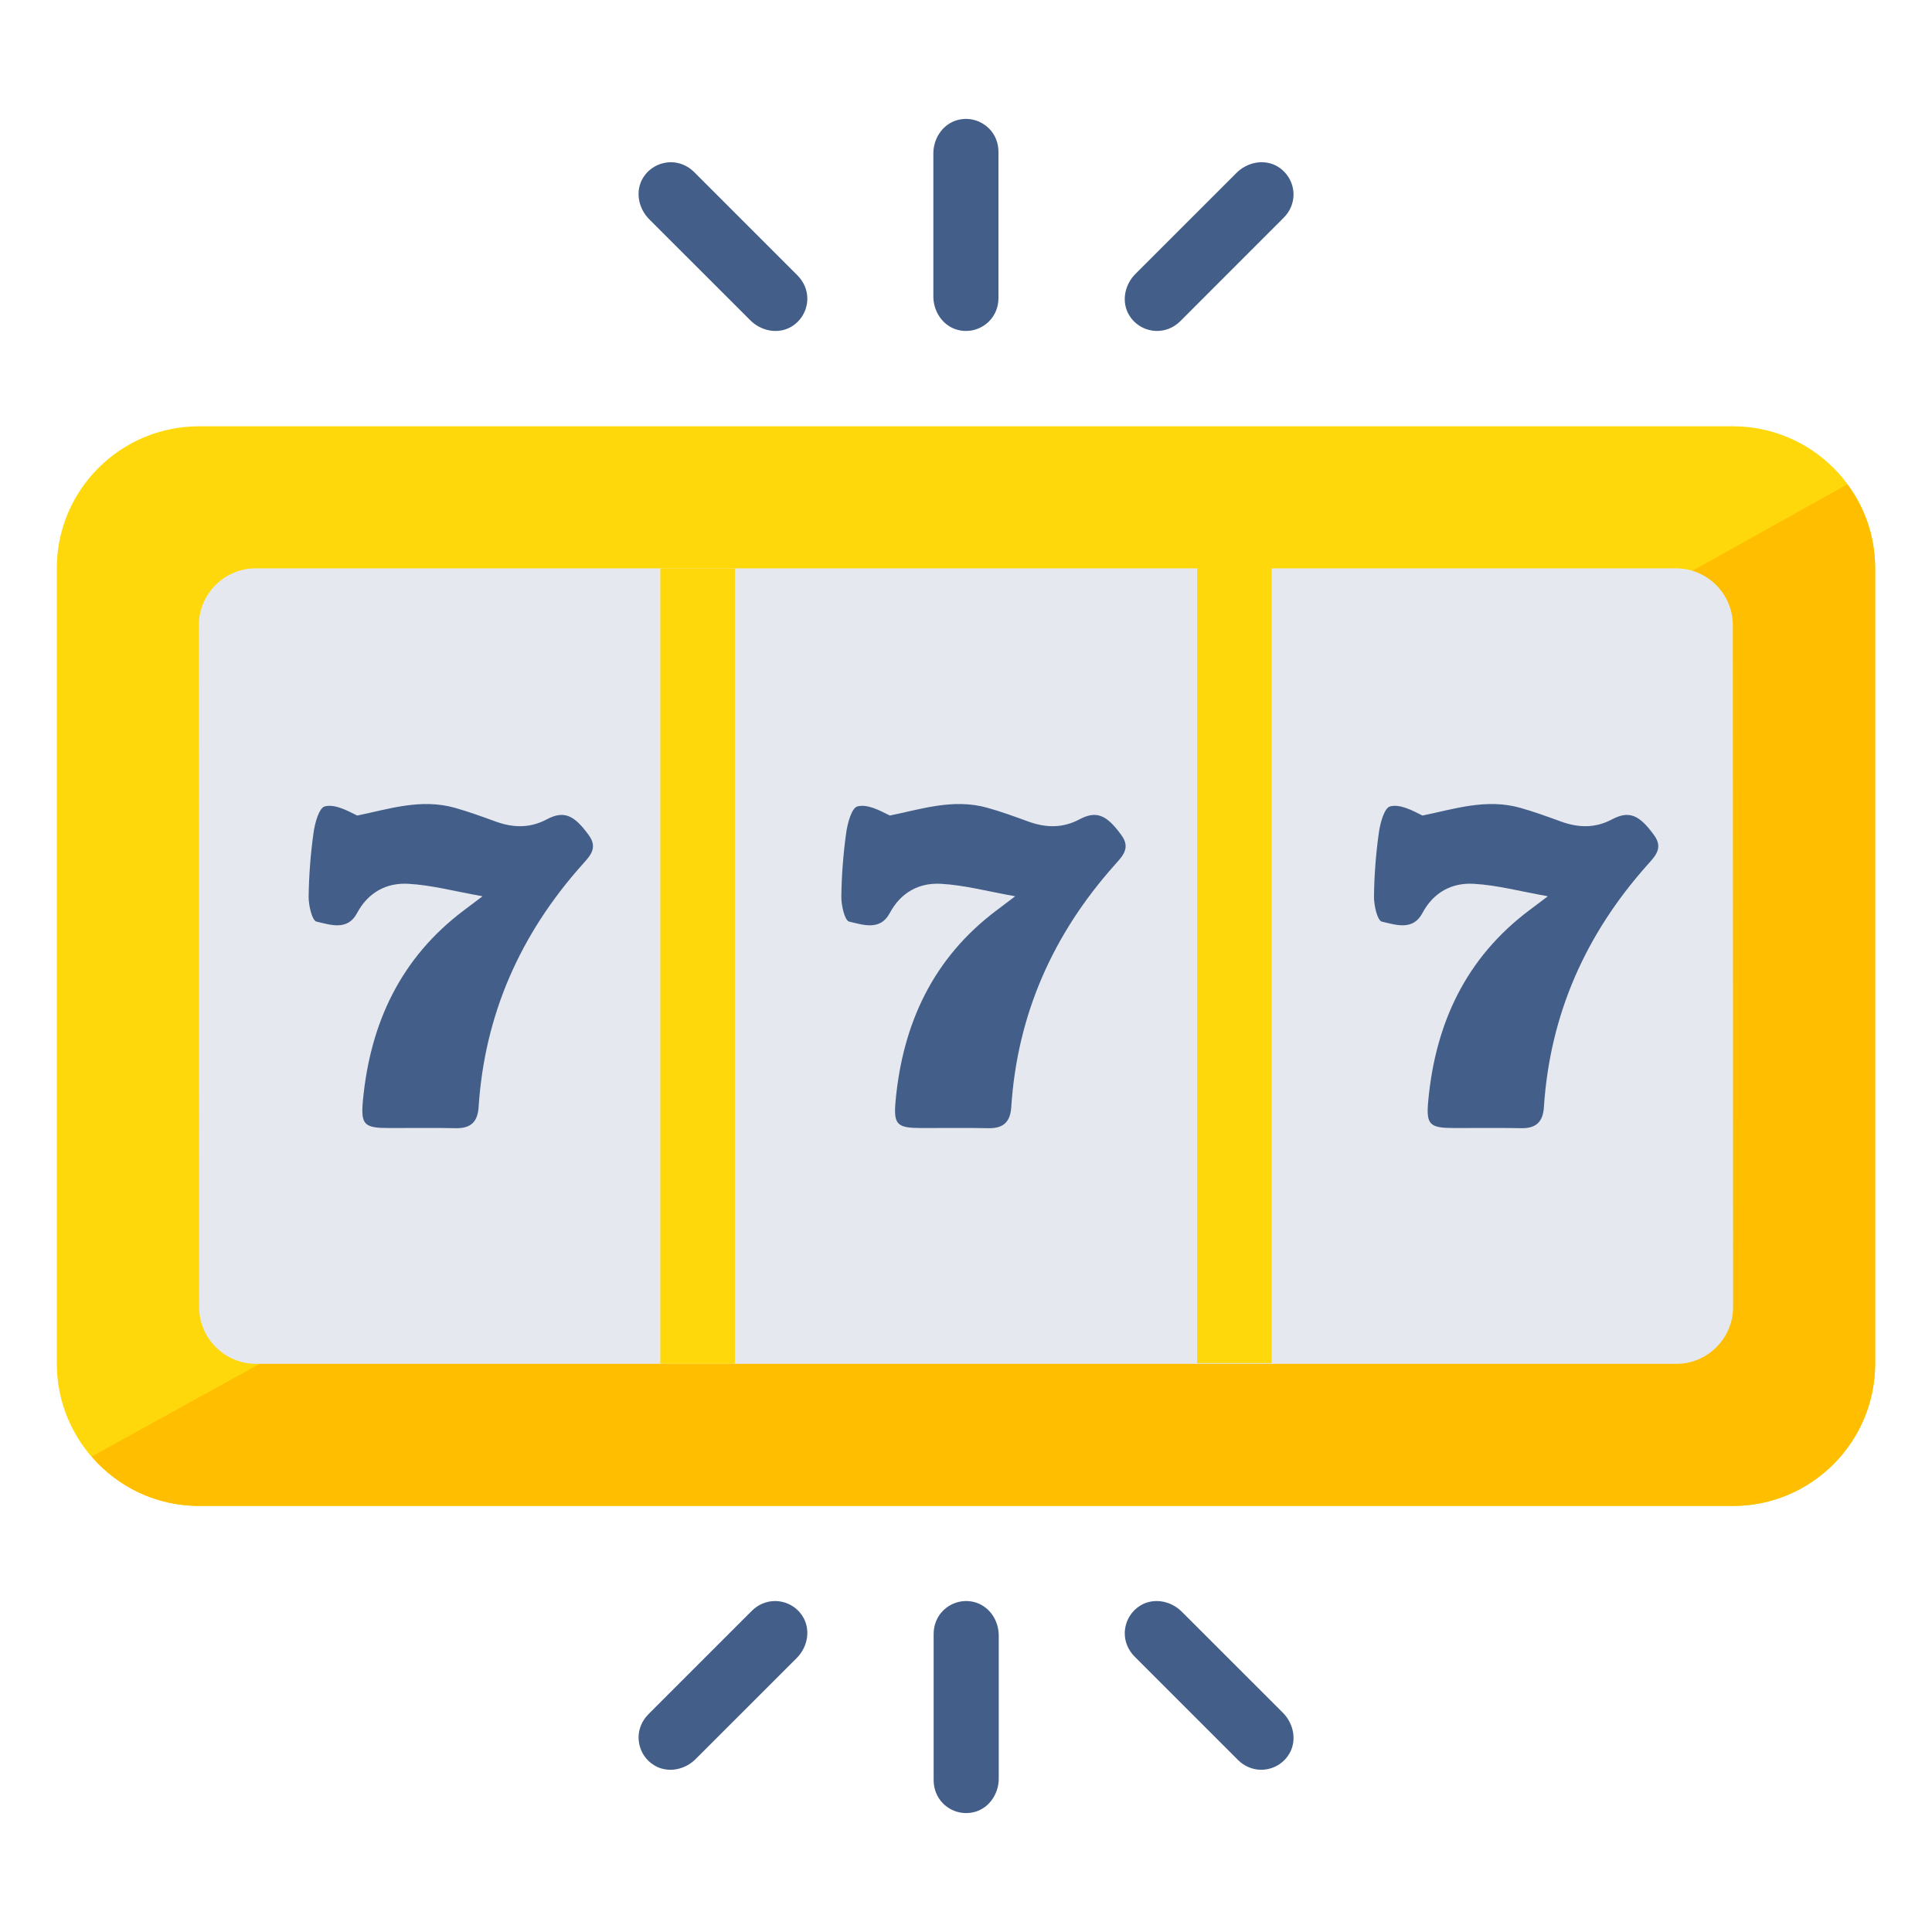 <svg width="40" height="40" viewBox="0 0 40 40" fill="none" xmlns="http://www.w3.org/2000/svg">
<path d="M38.823 11.767V28.231C38.823 29.855 37.506 31.179 35.876 31.179H4.123C2.494 31.179 1.176 29.855 1.176 28.231V11.767C1.176 10.143 2.494 8.826 4.123 8.826H35.876C37.506 8.826 38.823 10.143 38.823 11.767Z" fill="#FFD80C"/>
<path d="M38.823 11.767V28.231C38.823 29.855 37.506 31.179 35.876 31.179H4.123C3.229 31.179 2.429 30.779 1.9 30.155C11.488 24.867 31.07 14.049 38.247 10.026C38.612 10.514 38.823 11.114 38.823 11.767Z" fill="#FFBE00"/>
<path d="M26.781 4.029C26.781 4.198 26.713 4.372 26.578 4.507L24.436 6.65C24.301 6.785 24.126 6.852 23.958 6.852C23.716 6.852 23.474 6.723 23.35 6.475C23.221 6.205 23.297 5.882 23.508 5.671L25.6 3.58C25.811 3.369 26.134 3.293 26.404 3.422C26.651 3.546 26.781 3.788 26.781 4.029Z" fill="#435E88"/>
<path d="M20.477 2.661C20.597 2.78 20.672 2.951 20.672 3.142V6.172C20.672 6.363 20.597 6.534 20.477 6.653C20.306 6.824 20.044 6.904 19.782 6.816C19.499 6.717 19.324 6.435 19.324 6.136V3.178C19.324 2.88 19.499 2.597 19.782 2.498C20.044 2.41 20.306 2.49 20.477 2.661Z" fill="#435E88"/>
<path d="M13.892 3.359C14.061 3.359 14.235 3.426 14.37 3.561L16.512 5.703C16.647 5.838 16.715 6.013 16.715 6.181C16.715 6.423 16.585 6.665 16.338 6.789C16.068 6.918 15.745 6.842 15.534 6.631L13.442 4.54C13.231 4.329 13.155 4.005 13.284 3.735C13.408 3.488 13.65 3.359 13.892 3.359Z" fill="#435E88"/>
<path d="M13.221 35.97C13.221 35.802 13.289 35.627 13.424 35.492L15.566 33.35C15.701 33.215 15.875 33.148 16.044 33.148C16.286 33.148 16.528 33.277 16.651 33.524C16.781 33.794 16.705 34.118 16.494 34.329L14.402 36.42C14.191 36.631 13.868 36.707 13.598 36.578C13.35 36.454 13.221 36.212 13.221 35.97Z" fill="#435E88"/>
<path d="M19.525 37.339C19.405 37.219 19.33 37.048 19.33 36.858V33.828C19.33 33.637 19.405 33.466 19.525 33.347C19.696 33.176 19.958 33.096 20.221 33.184C20.503 33.283 20.678 33.565 20.678 33.864L20.678 36.822C20.678 37.12 20.503 37.402 20.221 37.502C19.958 37.589 19.696 37.51 19.525 37.339Z" fill="#435E88"/>
<path d="M26.11 36.641C25.941 36.641 25.767 36.574 25.632 36.439L23.49 34.297C23.355 34.162 23.287 33.987 23.287 33.819C23.287 33.577 23.417 33.335 23.664 33.211C23.934 33.082 24.258 33.158 24.468 33.369L26.56 35.46C26.771 35.671 26.847 35.995 26.718 36.264C26.594 36.512 26.352 36.641 26.11 36.641Z" fill="#435E88"/>
<path d="M35.882 27.061C35.882 27.708 35.353 28.237 34.706 28.237H5.3C4.653 28.237 4.123 27.708 4.123 27.061L4.117 12.943C4.117 12.296 4.647 11.767 5.294 11.767H34.7C35.347 11.767 35.876 12.296 35.876 12.943L35.882 27.061Z" fill="#E5E8EF"/>
<path d="M13.671 11.767H15.215V28.237H13.671V11.767Z" fill="#FFD80C"/>
<path d="M24.785 11.751H26.329V28.221H24.785V11.751Z" fill="#FFD80C"/>
<path d="M9.991 18.556C9.413 18.454 8.935 18.324 8.452 18.298C8.001 18.273 7.621 18.475 7.391 18.907C7.194 19.278 6.834 19.145 6.553 19.081C6.461 19.06 6.388 18.745 6.39 18.565C6.396 18.122 6.43 17.677 6.492 17.238C6.519 17.041 6.605 16.727 6.724 16.696C6.925 16.643 7.175 16.773 7.395 16.885C8.048 16.752 8.711 16.527 9.414 16.724C9.702 16.804 9.983 16.908 10.265 17.01C10.626 17.14 10.969 17.15 11.322 16.963C11.677 16.775 11.889 16.874 12.193 17.296C12.383 17.559 12.213 17.725 12.051 17.906C10.775 19.337 10.034 20.999 9.909 22.921C9.889 23.23 9.745 23.364 9.436 23.358C8.978 23.348 8.521 23.356 8.063 23.355C7.546 23.354 7.467 23.295 7.513 22.795C7.662 21.188 8.293 19.829 9.613 18.841C9.712 18.767 9.81 18.692 9.991 18.556Z" fill="#435E88"/>
<path d="M21.019 18.556C20.441 18.454 19.963 18.324 19.48 18.298C19.029 18.273 18.65 18.475 18.42 18.907C18.222 19.278 17.862 19.145 17.581 19.081C17.489 19.06 17.417 18.745 17.419 18.565C17.424 18.122 17.459 17.677 17.52 17.238C17.548 17.041 17.633 16.727 17.752 16.696C17.954 16.643 18.203 16.773 18.423 16.885C19.077 16.752 19.739 16.527 20.442 16.724C20.73 16.804 21.012 16.908 21.293 17.01C21.654 17.14 21.997 17.15 22.351 16.963C22.705 16.775 22.917 16.874 23.221 17.296C23.411 17.559 23.241 17.725 23.08 17.906C21.803 19.337 21.062 20.999 20.937 22.921C20.917 23.23 20.773 23.364 20.464 23.358C20.007 23.348 19.549 23.356 19.091 23.355C18.574 23.354 18.496 23.295 18.542 22.795C18.69 21.188 19.321 19.829 20.642 18.841C20.74 18.767 20.839 18.692 21.019 18.556Z" fill="#435E88"/>
<path d="M32.047 18.556C31.469 18.454 30.991 18.324 30.508 18.298C30.057 18.273 29.677 18.475 29.448 18.907C29.25 19.278 28.89 19.145 28.609 19.081C28.517 19.06 28.445 18.745 28.447 18.565C28.452 18.122 28.486 17.677 28.548 17.238C28.575 17.041 28.661 16.727 28.78 16.696C28.982 16.643 29.231 16.773 29.451 16.885C30.104 16.752 30.767 16.527 31.47 16.724C31.758 16.804 32.04 16.908 32.321 17.01C32.682 17.14 33.025 17.15 33.378 16.963C33.733 16.775 33.945 16.874 34.249 17.296C34.439 17.559 34.269 17.725 34.108 17.906C32.831 19.337 32.09 20.999 31.965 22.921C31.945 23.23 31.801 23.364 31.492 23.358C31.035 23.348 30.577 23.356 30.119 23.355C29.602 23.354 29.523 23.295 29.57 22.795C29.718 21.188 30.349 19.829 31.669 18.841C31.768 18.767 31.866 18.692 32.047 18.556Z" fill="#435E88"/>
</svg>
